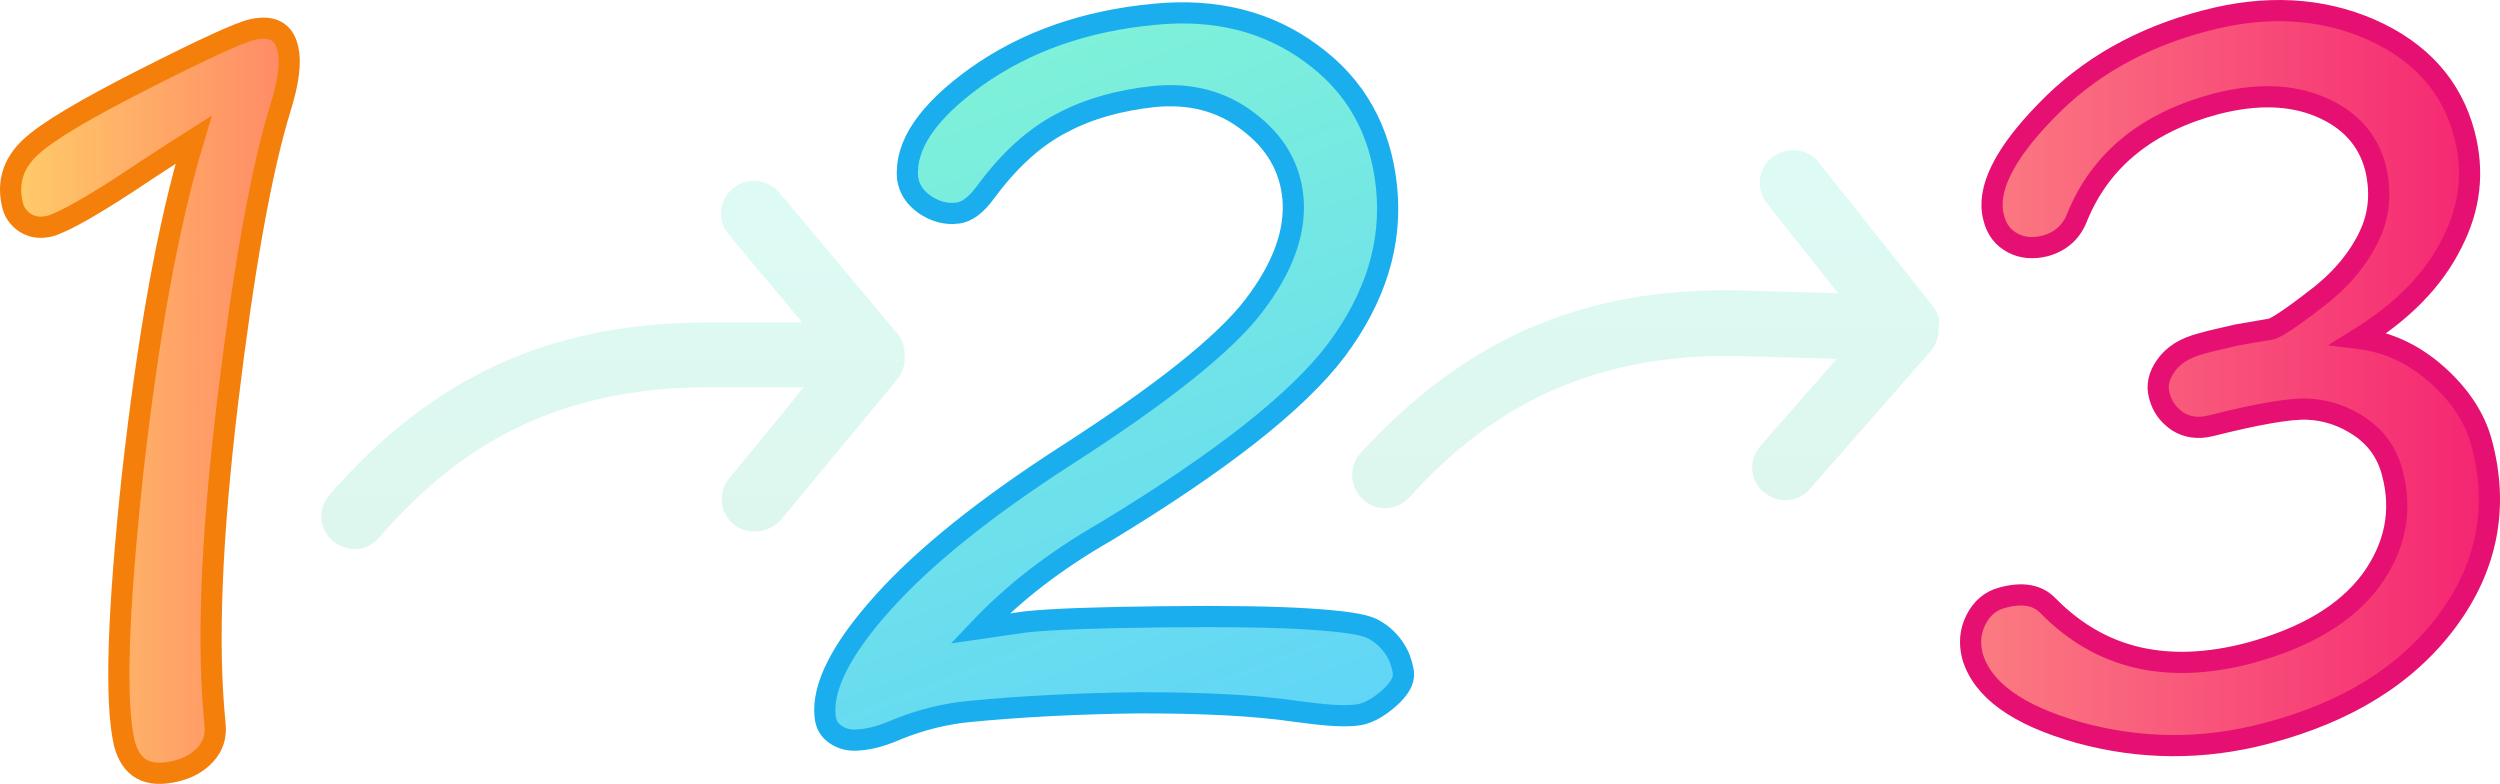 <svg width="236" height="74" viewBox="0 0 236 74" fill="none" xmlns="http://www.w3.org/2000/svg">
<rect width="234" height="72" fill="black" fill-opacity="0" transform="translate(1 1)"/>
<rect width="26.301" height="70.338" fill="black" fill-opacity="0" transform="translate(1 2.662)"/>
<path d="M18.281 13.172C17.515 13.654 16.055 14.617 13.829 16.061C9.03 19.294 5.97 21.014 4.648 21.358C3.744 21.564 2.979 21.427 2.353 21.014C1.727 20.601 1.31 19.982 1.17 19.294C0.684 17.231 1.24 15.443 2.84 13.929C4.439 12.416 8.056 10.284 13.62 7.463C19.185 4.643 22.593 3.061 23.845 2.786C25.723 2.373 26.836 2.992 27.183 4.643C27.462 5.881 27.253 7.67 26.488 10.146C24.68 15.993 23.01 25.279 21.48 38.004C19.95 50.798 19.533 60.841 20.298 68.338C20.437 69.508 20.089 70.471 19.393 71.228C18.628 72.053 17.724 72.534 16.542 72.81C13.899 73.429 12.368 72.534 11.743 70.196C10.838 66.344 11.117 57.883 12.508 44.814C13.968 31.813 15.846 21.22 18.281 13.172Z" fill="url(#paint0_linear)" stroke="#F47F0B" stroke-width="2" stroke-miterlimit="10"/>
<rect width="54.634" height="68.654" fill="black" fill-opacity="0" transform="translate(77.86 1.215)"/>
<path d="M92.494 59.328C94.372 59.053 95.833 58.846 96.806 58.709C99.38 58.434 103.623 58.296 109.674 58.227C115.725 58.158 120.316 58.227 123.515 58.434C126.715 58.64 128.662 58.915 129.497 59.328C130.331 59.74 130.957 60.291 131.514 61.047C132.07 61.804 132.348 62.63 132.488 63.524C132.557 64.28 132.07 65.106 131.027 66C129.984 66.894 128.94 67.445 127.967 67.513C126.784 67.651 124.976 67.513 122.472 67.169C118.299 66.55 113.291 66.344 107.518 66.344C101.745 66.413 96.389 66.688 91.451 67.169C89.295 67.376 86.999 67.926 84.774 68.82C83.522 69.37 82.27 69.783 81.018 69.852C80.253 69.921 79.557 69.783 78.931 69.37C78.305 68.958 77.957 68.407 77.888 67.582C77.61 64.831 79.418 61.254 83.383 56.852C87.347 52.449 93.051 47.909 100.493 43.094C109.604 37.248 115.586 32.501 118.368 28.856C121.15 25.21 122.333 21.84 122.054 18.675C121.776 15.787 120.385 13.379 117.812 11.453C115.308 9.527 112.317 8.77 108.909 9.114C105.779 9.458 102.858 10.215 100.284 11.591C97.711 12.898 95.276 15.099 93.051 18.125C92.146 19.363 91.242 20.051 90.338 20.12C89.225 20.258 88.182 19.914 87.278 19.295C86.304 18.607 85.817 17.781 85.678 16.818C85.4 13.723 87.556 10.559 92.146 7.257C96.806 3.955 102.371 1.961 109.048 1.342C114.751 0.791 119.69 2.029 123.793 5.056C127.967 8.083 130.331 12.278 130.888 17.644C131.444 23.009 129.844 28.099 126.158 33.052C122.472 37.935 115.169 43.645 104.388 50.179C99.589 52.931 95.694 55.957 92.494 59.328Z" fill="url(#paint1_linear)" stroke="#1BAEEF" stroke-width="2" stroke-miterlimit="10"/>
<rect width="48.975" height="69.385" fill="black" fill-opacity="0" transform="translate(186.024 1)"/>
<path d="M222.699 31.951C225.481 32.295 227.916 33.464 230.072 35.39C232.228 37.316 233.619 39.448 234.245 41.718C235.914 47.84 234.801 53.481 231.045 58.571C227.29 63.661 221.586 67.238 213.935 69.233C207.954 70.815 202.042 70.746 196.269 69.164C190.426 67.513 187.088 65.105 186.183 61.873C185.905 60.703 185.975 59.603 186.531 58.502C187.088 57.401 187.922 56.714 188.966 56.438C190.913 55.888 192.374 56.163 193.347 57.195C198.286 62.216 204.546 63.661 212.266 61.666C217.622 60.222 221.447 57.952 223.812 54.788C226.107 51.623 226.803 48.253 225.829 44.607C225.342 42.75 224.299 41.306 222.769 40.274C221.238 39.242 219.569 38.692 217.83 38.623C216.091 38.554 213.031 39.105 208.649 40.205C207.467 40.48 206.493 40.343 205.589 39.792C204.685 39.173 204.128 38.417 203.85 37.385C203.572 36.422 203.78 35.459 204.476 34.496C205.172 33.533 206.215 32.845 207.815 32.432C208.997 32.088 210.11 31.882 211.223 31.607L214.422 31.057C214.909 30.919 216.3 30.025 218.595 28.236C220.891 26.517 222.56 24.522 223.603 22.39C224.647 20.257 224.786 18.056 224.229 15.786C223.534 13.172 221.795 11.246 219.013 10.077C216.231 8.908 212.962 8.839 209.206 9.802C202.737 11.521 198.355 15.03 196.13 20.395C195.573 21.908 194.53 22.802 193.069 23.215C191.956 23.49 190.913 23.421 190.009 22.94C189.105 22.458 188.479 21.702 188.2 20.532C187.505 17.919 189.174 14.548 193.139 10.49C197.103 6.363 202.111 3.542 208.162 1.96C213.866 0.447 219.082 0.722 223.812 2.786C228.472 4.849 231.463 8.151 232.645 12.691C233.549 16.199 233.202 19.569 231.463 22.94C229.724 26.448 226.803 29.406 222.699 31.951Z" fill="url(#paint2_linear)" stroke="#E51071" stroke-width="2" stroke-miterlimit="10"/>
<path opacity="0.15" d="M84.635 31.401L73.576 18.194C72.463 16.887 70.515 16.681 69.194 17.781C67.872 18.882 67.664 20.808 68.776 22.115L75.732 30.438H66.342C51.736 30.576 40.816 35.597 31.078 46.74C29.966 48.047 30.105 49.973 31.426 51.074C32.052 51.555 32.748 51.83 33.443 51.83C34.347 51.83 35.182 51.486 35.808 50.73C41.511 44.195 50.136 36.697 66.342 36.56H75.871L68.846 45.158C67.733 46.465 67.942 48.46 69.263 49.492C69.82 49.973 70.515 50.179 71.281 50.179C72.185 50.179 73.089 49.767 73.715 49.079L84.704 35.803C85.261 35.115 85.469 34.29 85.4 33.533C85.4 32.777 85.191 32.02 84.635 31.401Z" fill="url(#paint3_linear)"/>
<path opacity="0.15" d="M182.427 28.856L171.716 15.374C170.673 13.998 168.656 13.792 167.334 14.823C165.943 15.855 165.735 17.85 166.778 19.157L173.525 27.686L164.135 27.411C149.459 27.136 138.47 31.882 128.454 42.75C127.271 43.989 127.411 45.983 128.662 47.153C129.288 47.703 129.984 47.978 130.749 47.978C131.584 47.978 132.418 47.634 133.044 46.946C138.887 40.549 147.79 33.327 163.926 33.602L173.385 33.877L166.152 42.131C165.039 43.438 165.178 45.364 166.5 46.465C167.126 46.946 167.821 47.221 168.517 47.221C169.421 47.221 170.256 46.878 170.882 46.121L182.219 33.189C182.775 32.57 183.053 31.745 182.984 30.919C183.193 30.3 182.984 29.544 182.427 28.856Z" fill="url(#paint4_linear)"/>
<defs>
<linearGradient id="paint0_linear" x1="0.962" y1="37.843" x2="27.3" y2="37.843" gradientUnits="userSpaceOnUse">
<stop stop-color="#FFCC68"/>
<stop offset="1" stop-color="#FF8967"/>
</linearGradient>
<linearGradient id="paint1_linear" x1="83.694" y1="-10.921" x2="120.732" y2="86.033" gradientUnits="userSpaceOnUse">
<stop stop-color="#87F9D1"/>
<stop offset="1" stop-color="#5ACFFD"/>
</linearGradient>
<linearGradient id="paint2_linear" x1="186.094" y1="35.748" x2="235.067" y2="35.748" gradientUnits="userSpaceOnUse">
<stop stop-color="#FB7D81"/>
<stop offset="1" stop-color="#F52472"/>
</linearGradient>
<linearGradient id="paint3_linear" x1="57.871" y1="-2.048" x2="57.871" y2="80.797" gradientUnits="userSpaceOnUse">
<stop stop-color="#14EED4"/>
<stop offset="1" stop-color="#27AE60"/>
</linearGradient>
<linearGradient id="paint4_linear" x1="155.352" y1="-4.419" x2="155.352" y2="76.149" gradientUnits="userSpaceOnUse">
<stop stop-color="#14EED4"/>
<stop offset="1" stop-color="#27AE60"/>
</linearGradient>
</defs>
</svg>
